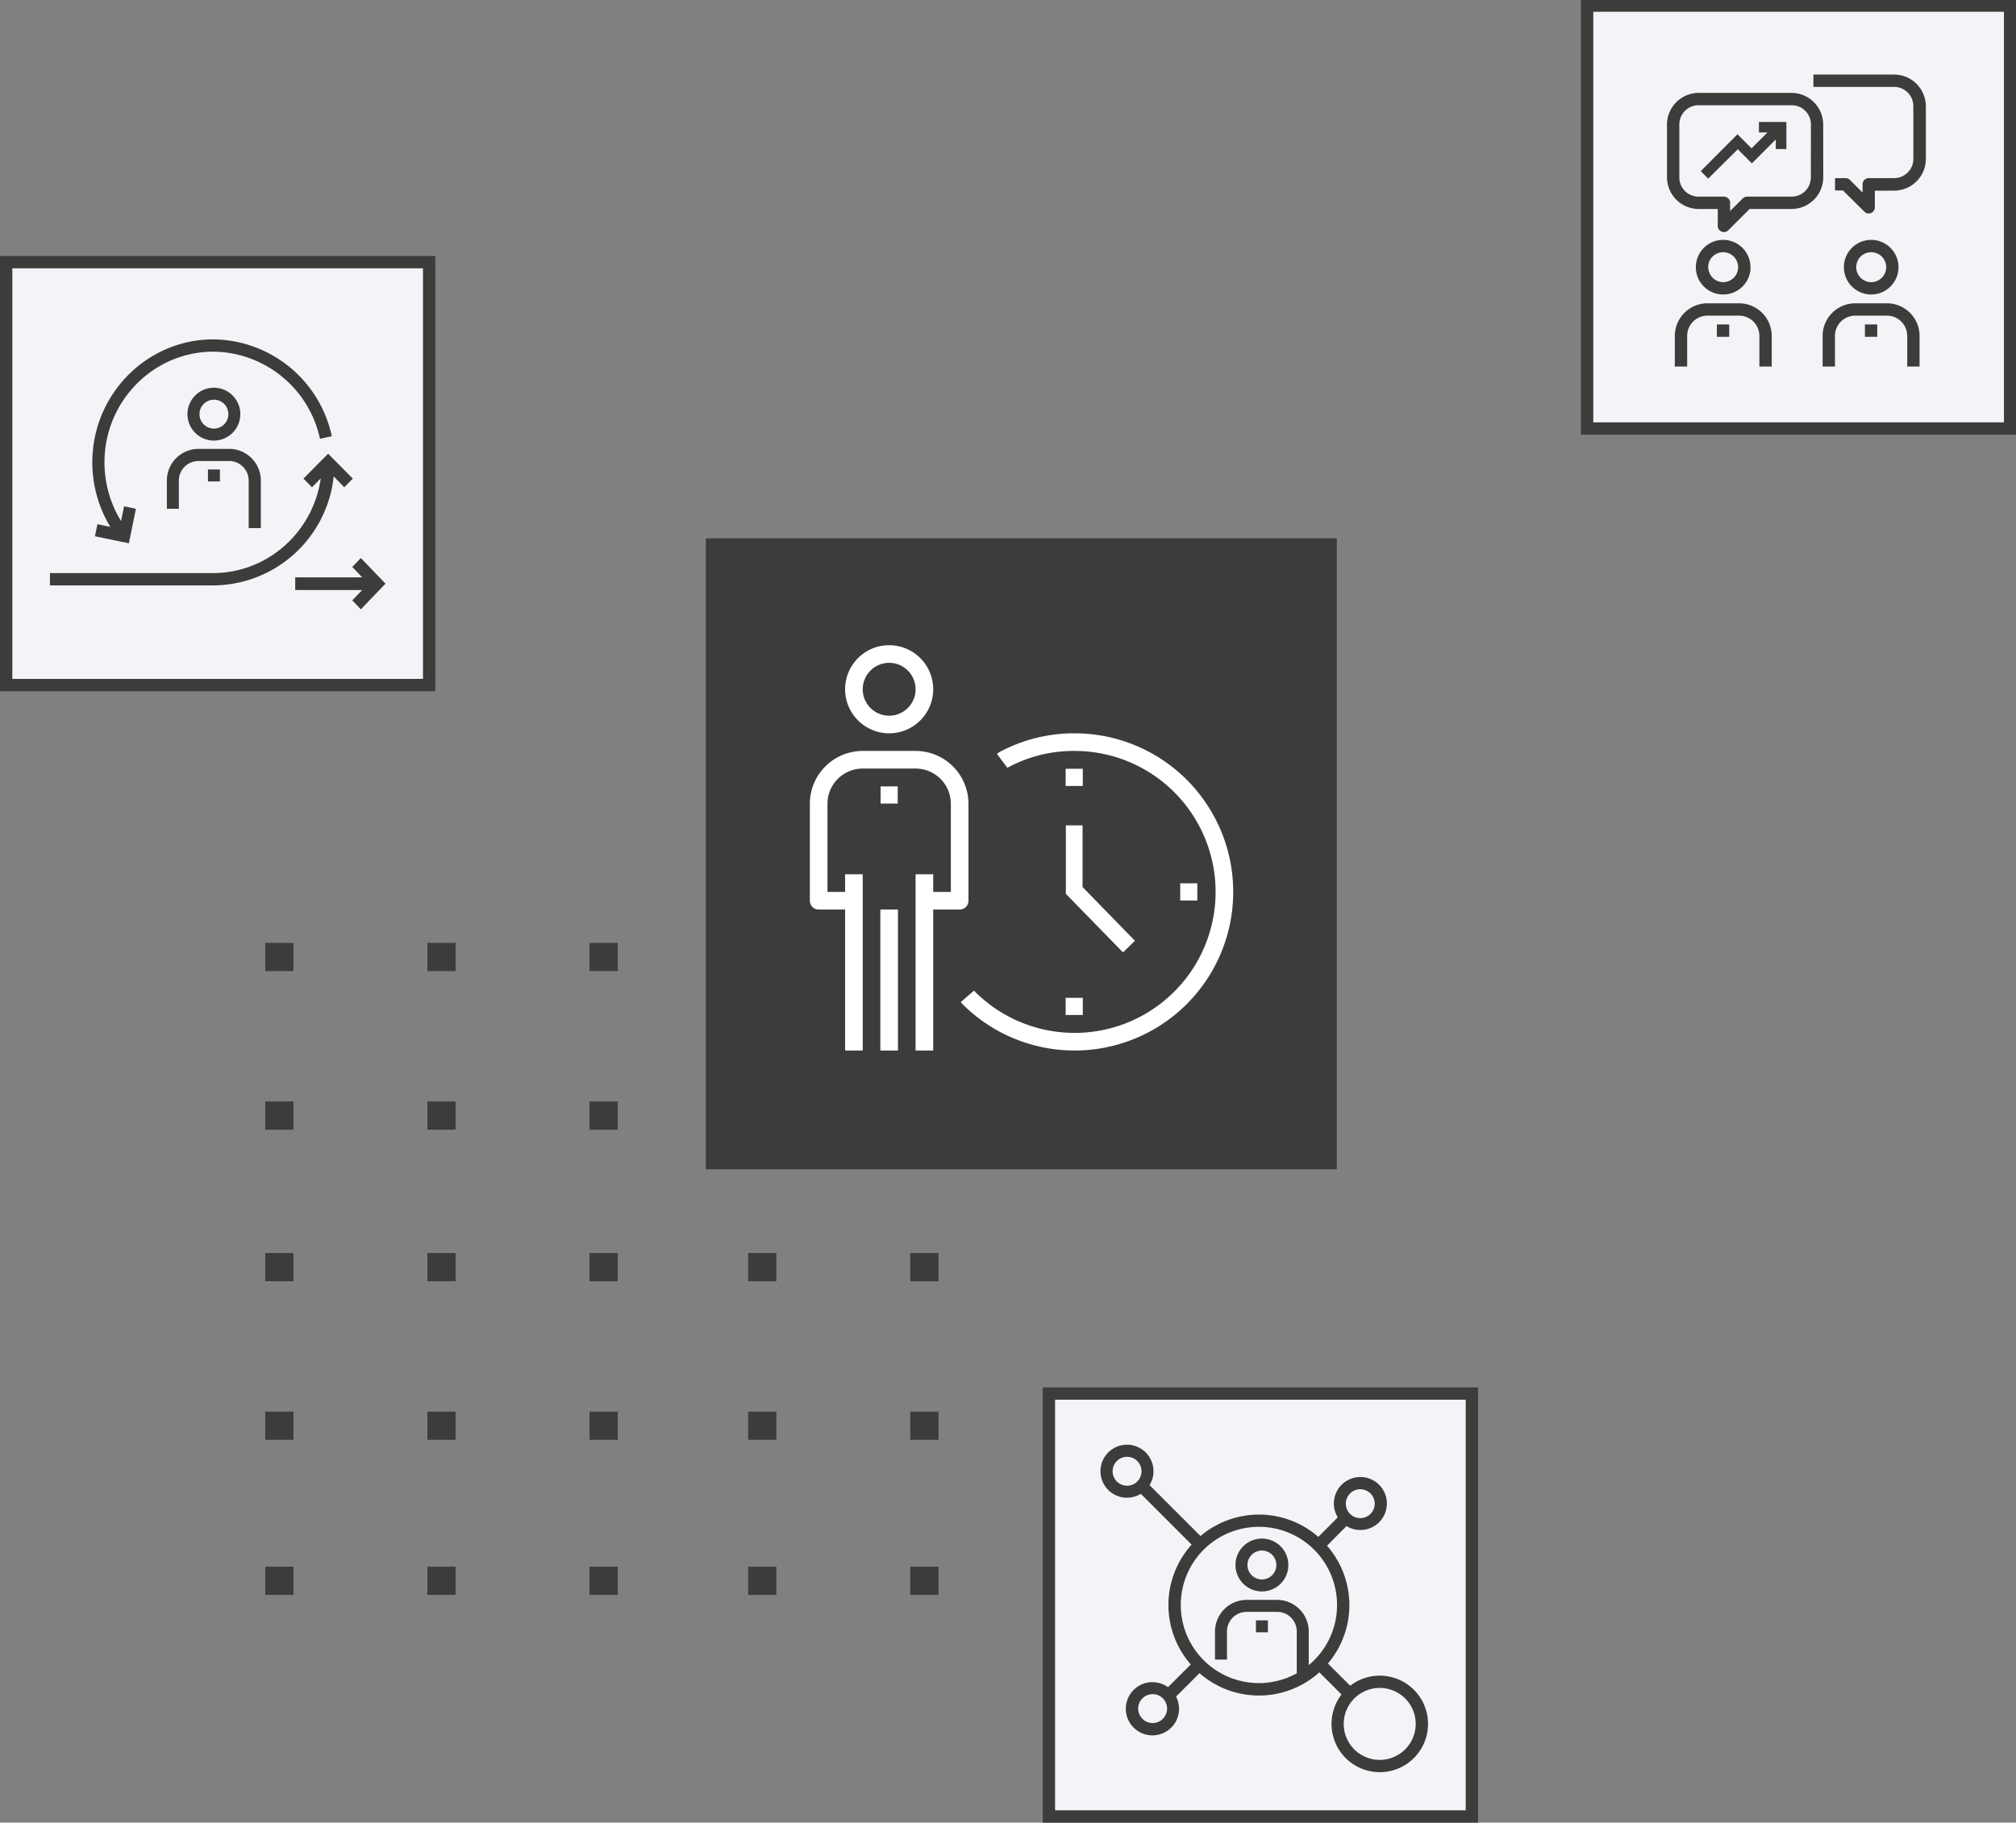 <svg id="Ebene_1" data-name="Ebene 1" xmlns="http://www.w3.org/2000/svg" viewBox="0 0 571.93 517.15"><rect x="0" y="0" width="571.93" height="517.15" fill="#808080" stroke="none"/><defs><style>.cls-1{fill:#f2f4f7;stroke-width:3.5px;}.cls-1,.cls-2{stroke:#3c3c3b;}.cls-2,.cls-3{fill:#3c3c3b;}.cls-2{stroke-width:2px;}.cls-4{fill:#fff;}</style></defs><title>resoltec-grafik</title><rect id="klein1" class="cls-1" x="1.75" y="74.38" width="120" height="120"/><rect id="klein2" class="cls-1" x="450.26" y="1.59" width="120" height="120"/><rect id="klein2-2" data-name="klein2" class="cls-1" x="297.57" y="395.4" width="120" height="120"/><g id="gitter"><rect id="Rectangle-9" class="cls-2" x="76.25" y="268.53" width="6" height="6"/><rect id="Rectangle-9-Copy-6" class="cls-2" x="76.25" y="313.53" width="6" height="6"/><rect id="Rectangle-9-Copy-8" class="cls-2" x="168.25" y="313.53" width="6" height="6"/><rect id="Rectangle-9-Copy-12" class="cls-2" x="76.25" y="356.53" width="6" height="6"/><rect id="Rectangle-9-Copy-18" class="cls-2" x="76.25" y="401.53" width="6" height="6"/><rect id="Rectangle-9-Copy-24" class="cls-2" x="76.25" y="445.53" width="6" height="6"/><rect id="Rectangle-9-Copy" class="cls-2" x="122.25" y="268.53" width="6" height="6"/><rect id="Rectangle-9-Copy-7" class="cls-2" x="122.25" y="313.53" width="6" height="6"/><rect id="Rectangle-9-Copy-13" class="cls-2" x="122.25" y="356.53" width="6" height="6"/><rect id="Rectangle-9-Copy-19" class="cls-2" x="122.25" y="401.53" width="6" height="6"/><rect id="Rectangle-9-Copy-25" class="cls-2" x="122.25" y="445.53" width="6" height="6"/><rect id="Rectangle-9-Copy-2" class="cls-2" x="168.25" y="268.53" width="6" height="6"/><rect id="Rectangle-9-Copy-14" class="cls-2" x="168.25" y="356.53" width="6" height="6"/><rect id="Rectangle-9-Copy-20" class="cls-2" x="168.25" y="401.53" width="6" height="6"/><rect id="Rectangle-9-Copy-26" class="cls-2" x="168.25" y="445.53" width="6" height="6"/><rect id="Rectangle-9-Copy-3" class="cls-2" x="213.25" y="268.53" width="6" height="6"/><rect id="Rectangle-9-Copy-9" class="cls-2" x="213.25" y="313.53" width="6" height="6"/><rect id="Rectangle-9-Copy-15" class="cls-2" x="213.25" y="356.53" width="6" height="6"/><rect id="Rectangle-9-Copy-21" class="cls-2" x="213.25" y="401.53" width="6" height="6"/><rect id="Rectangle-9-Copy-27" class="cls-2" x="213.25" y="445.53" width="6" height="6"/><rect id="Rectangle-9-Copy-4" class="cls-2" x="259.25" y="268.53" width="6" height="6"/><rect id="Rectangle-9-Copy-10" class="cls-2" x="259.25" y="313.53" width="6" height="6"/><rect id="Rectangle-9-Copy-16" class="cls-2" x="259.25" y="356.53" width="6" height="6"/><rect id="Rectangle-9-Copy-22" class="cls-2" x="259.25" y="401.53" width="6" height="6"/><rect id="Rectangle-9-Copy-28" class="cls-2" x="259.25" y="445.53" width="6" height="6"/></g><rect id="gross-dark" class="cls-3" x="200.25" y="152.75" width="179" height="179"/><path class="cls-4" d="M249.82,223.13V228h4.86v-4.87Zm24.93,32.44v-27.5a15,15,0,0,0-15-15h-15a15,15,0,0,0-15,15v27.5a2.5,2.5,0,0,0,2.5,2.5h7.5v40h5v-50h-5v5h-5v-25a10,10,0,0,1,10-10h15a10,10,0,0,1,10,10v25h-5v-5h-5v50h5v-40h7.5A2.5,2.5,0,0,0,274.75,255.57Zm-25,42.5h5v-40h-5Zm2.5-90a12.5,12.5,0,1,0-12.5-12.5A12.52,12.52,0,0,0,252.25,208.07Zm0-20a7.5,7.5,0,1,1-7.5,7.5A7.5,7.5,0,0,1,252.25,188.07Zm82.57,62.56v4.87h4.86v-4.87ZM302.32,223h4.86v-4.87h-4.86Zm0,65h4.86v-4.87h-4.86Zm2.43-79.93a44.79,44.79,0,0,0-21.18,5.3,2.48,2.48,0,0,0-.71.57l2.91,3.9.16-.07a39.29,39.29,0,0,1,18.82-4.7,40,40,0,1,1-28.23,68.23,2.23,2.23,0,0,0-.24-.19l-3.69,3.2a2.21,2.21,0,0,0,.39.52,45,45,0,1,0,31.77-76.76Zm-2.37,26.12v19.42l16.21,16.62,3.39-3.3-14.86-15.24v-17.5Z"/><path class="cls-3" d="M391.42,475.44a13.6,13.6,0,0,0-8.37,2.87L376.72,472a25.57,25.57,0,0,0-.25-33.42L382,433a7.37,7.37,0,0,0,3.91,1.12,7.52,7.52,0,1,0-6.39-3.59L374,436.07a25.59,25.59,0,0,0-33.42-.24l-14.46-14.45a7.37,7.37,0,0,0,1.12-3.91,7.52,7.52,0,1,0-3.59,6.38l14.41,14.42a25.59,25.59,0,0,0-.24,34l-6.46,6.45a7.55,7.55,0,1,0,2.29,2.66l6.64-6.64a25.59,25.59,0,0,0,34-.24l6.3,6.29a13.69,13.69,0,1,0,10.84-5.34Zm-5.52-52.89a4.1,4.1,0,1,1-4.1,4.1A4.11,4.11,0,0,1,385.9,422.55Zm-66.16-1a4.1,4.1,0,1,1,4.1-4.09A4.1,4.1,0,0,1,319.74,421.56ZM327,488.89a4.1,4.1,0,1,1,4.1-4.1A4.11,4.11,0,0,1,327,488.89Zm44.29-16.43v-9.57a9,9,0,0,0-8.95-8.94h-8.7a9,9,0,0,0-8.95,8.94v8h3.4v-8a5.55,5.55,0,0,1,5.55-5.54h8.7a5.55,5.55,0,0,1,5.55,5.54v11.89a22.17,22.17,0,1,1,3.4-2.32Zm20.14,26.89a10.21,10.21,0,1,1,10.2-10.21A10.22,10.22,0,0,1,391.42,499.35ZM358,436.55a7.5,7.5,0,1,0,7.5,7.5A7.51,7.51,0,0,0,358,436.55Zm0,11.6a4.1,4.1,0,1,1,4.1-4.1A4.11,4.11,0,0,1,358,448.15Zm1.7,11.6h-3.4v3.39h3.4Z"/><path class="cls-3" d="M493.38,86.06h-9a9.26,9.26,0,0,0-9.24,9.25V104h3.5V95.31a5.75,5.75,0,0,1,5.74-5.75h9a5.76,5.76,0,0,1,5.75,5.75V104h3.5V95.31A9.26,9.26,0,0,0,493.38,86.06ZM538.6,75.81a7.75,7.75,0,1,0-7.75,7.75A7.76,7.76,0,0,0,538.6,75.81Zm-12,0a4.25,4.25,0,1,1,4.25,4.25A4.26,4.26,0,0,1,526.6,75.81Zm-30,0a7.75,7.75,0,1,0-7.75,7.75A7.76,7.76,0,0,0,496.63,75.81Zm-12,0a4.25,4.25,0,1,1,4.25,4.25A4.26,4.26,0,0,1,484.63,75.81Zm50.72,10.25h-9a9.26,9.26,0,0,0-9.25,9.25V104h3.5V95.31a5.76,5.76,0,0,1,5.75-5.75h9a5.76,5.76,0,0,1,5.75,5.75V104h3.5V95.31A9.26,9.26,0,0,0,535.35,86.06Zm-6.25,9.5h3.5v-3.5h-3.5Zm-42,0h3.5v-3.5h-3.5Zm50.29-74.4h-22.9v3.5h22.9a5.45,5.45,0,0,1,5.45,5.44v15a5.45,5.45,0,0,1-5.45,5.44h-7.21a1.75,1.75,0,0,0-1.75,1.75v2.34l-3.57-3.57a1.77,1.77,0,0,0-1.24-.52h-3v3.5h2.25l6.05,6a1.75,1.75,0,0,0,3-1.24V54.09h5.46a9,9,0,0,0,9-8.94v-15A9,9,0,0,0,537.42,21.16ZM499,37.58h2.42l-4.51,4.51-4-4L482.49,48.56l2.12,2.12L493,42.35l4,4,6.79-6.79v2.74h3v-7.7H499Zm18.23-2.28a9,9,0,0,0-8.94-8.94H481.86a9,9,0,0,0-8.94,8.94V50.35a9,9,0,0,0,8.94,8.94h5.46V64.1a1.74,1.74,0,0,0,1.75,1.75,1.71,1.71,0,0,0,1.24-.51l6.05-6.05h11.95a9,9,0,0,0,8.94-8.94Zm-3.5,15.05a5.45,5.45,0,0,1-5.44,5.44H495.63a1.73,1.73,0,0,0-1.23.52l-3.58,3.57V57.54a1.75,1.75,0,0,0-1.75-1.75h-7.21a5.45,5.45,0,0,1-5.44-5.44V35.3a5.45,5.45,0,0,1,5.44-5.44h26.45a5.45,5.45,0,0,1,5.44,5.44Z"/><path class="cls-3" d="M31.31,149.51l-3.67-.78-.7,3.42,9.62,2,2-9.79-3.36-.71-.86,4.19,0,0a31.84,31.84,0,0,1-4.7-16.65c0-17.32,13.87-31.41,30.92-31.41a31.3,31.3,0,0,1,30.09,24.15l.13.58,3.36-.74-.14-.59A34.75,34.75,0,0,0,60.54,96.29c-18.94,0-34.35,15.66-34.35,34.9a35.34,35.34,0,0,0,5.09,18.28Zm63.35-14.35,3,3.1,2.43-2.46-7-7.07-7,7.07,2.42,2.46,2.48-2.52v.08a31.55,31.55,0,0,1-10.3,19.07,30.6,30.6,0,0,1-20.28,7.72H14.17v3.49H60.54a34.54,34.54,0,0,0,34.12-30.88Zm7.71,23.17-2.43,2.54,2.81,2.94h-19v3.6h19l-2.81,2.94,2.43,2.54,7-7.28ZM68.18,117.51a7.5,7.5,0,1,0-7.49,7.5A7.51,7.51,0,0,0,68.18,117.51Zm-11.59,0a4.1,4.1,0,1,1,4.1,4.1A4.1,4.1,0,0,1,56.59,117.51ZM74,149.85V136.36a9,9,0,0,0-9-9H56.34a9,9,0,0,0-9,9v8h3.4v-8a5.56,5.56,0,0,1,5.55-5.55H65a5.56,5.56,0,0,1,5.55,5.55v13.49ZM62.39,136.61v-3.4H59v3.4Z"/></svg>